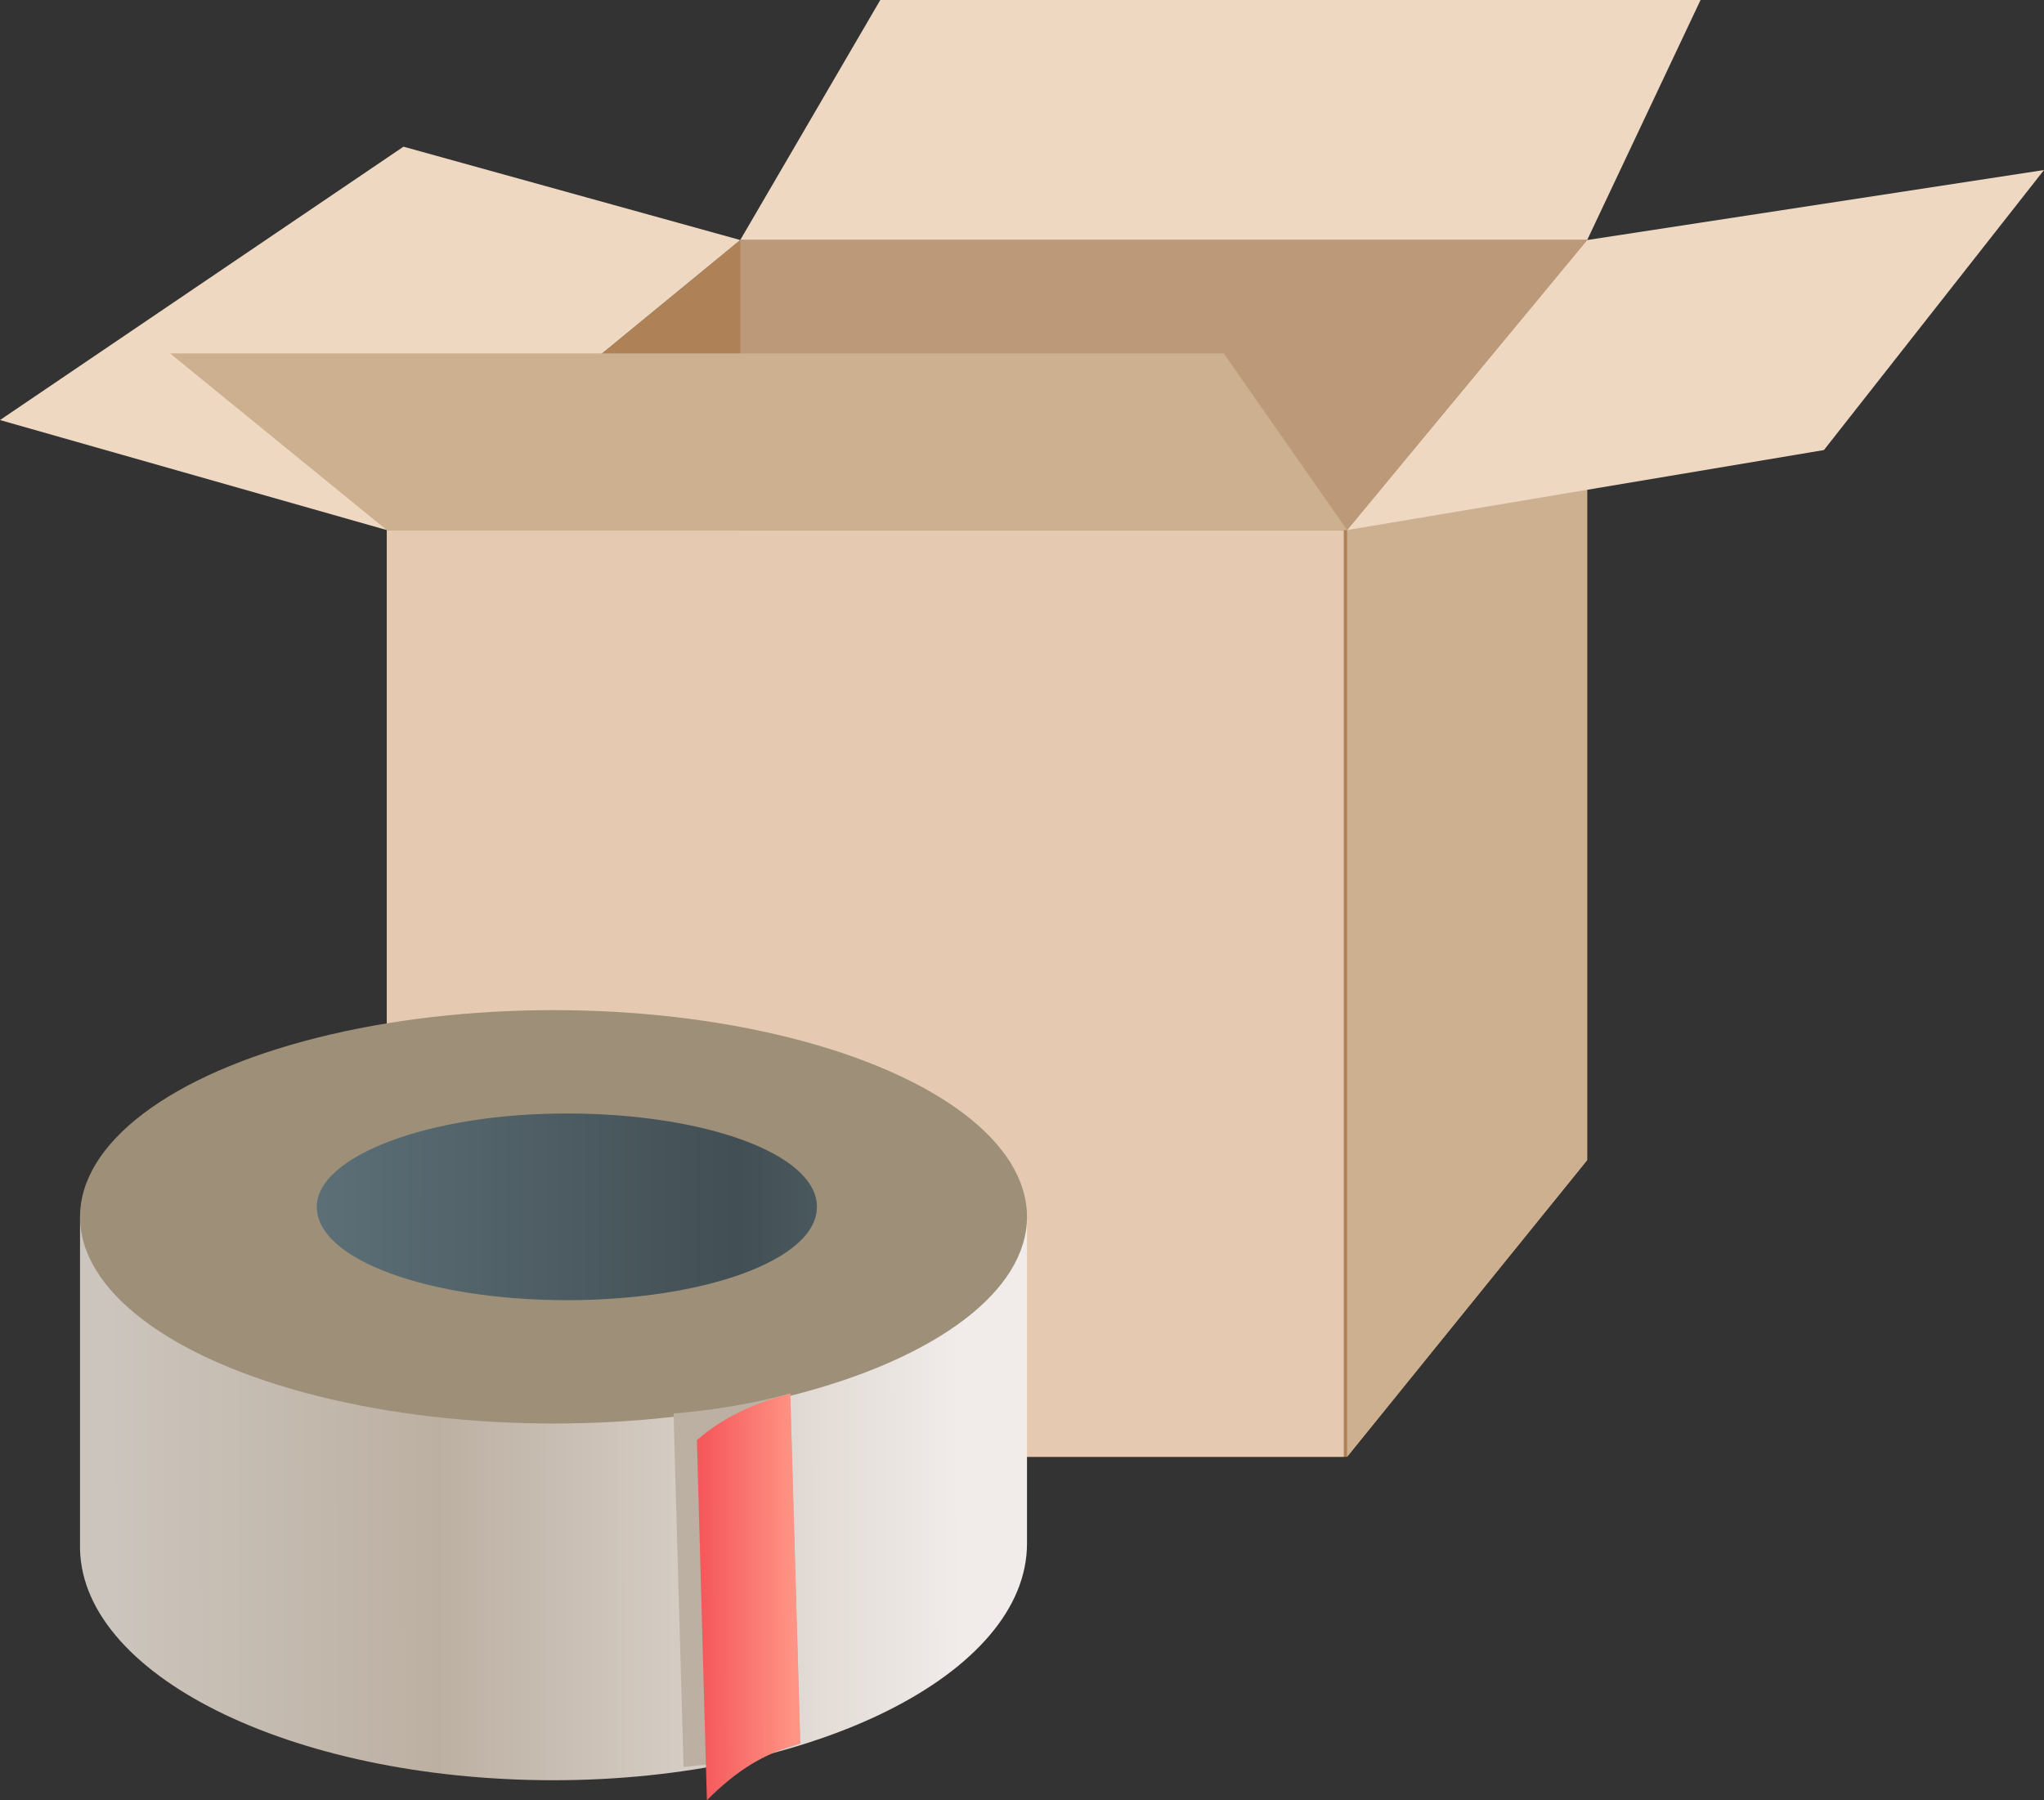 <svg version="1.1" id="Layer_1" xmlns="http://www.w3.org/2000/svg" x="0" y="0" viewBox="0 0 61.3 54" xml:space="preserve"><rect x="0" y="0" width="61.3" height="54" fill="#333333" stroke="none"/><style>.st2{fill:#ccb08f}.st3{fill:#eed8c1}</style><switch><g><path fill="#ae8156" d="M47.6 34.8l-7.2 8.9H11.6V15.9l10.6-8.7h25.4v17.4z"/><path fill="#e5cab1" d="M11.6 15.9h28.7v27.8H11.6z"/><path class="st2" d="M47.6 7.2l-7.2 8.7v27.8l7.2-8.9z"/><path class="st3" d="M22.2 7.2L12.1 4.4 0 12.6l11.6 3.3zM47.6 7.2l-7.2 8.7 14.3-2.4 6.6-8.4zM22.2 7.2L26.4 0H51l-3.4 7.2z"/><path fill="#bc9a79" d="M22.2 7.2v8.7h18.2l7.2-8.7z"/><path class="st2" d="M11.6 15.9l-6.5-5.3h31.6l3.7 5.3z"/><g><linearGradient id="SVGID_1_" gradientUnits="userSpaceOnUse" x1="-7514.881" y1="-5187.737" x2="-7509.003" y2="-5162.861" gradientTransform="scale(-1) rotate(-76.761 -525.238 -7342.163)"><stop offset="0" stop-color="#f1ecea"/><stop offset=".613" stop-color="#bcb0a2"/><stop offset="1" stop-color="#ccc5bd"/></linearGradient><path d="M16.6 53.4c7.8 0 14.2-3.2 14.2-7.1v-9.8H2.4v9.8c-.1 3.9 6.3 7.1 14.2 7.1z" fill="url(#SVGID_1_)"/><ellipse cx="16.6" cy="36.5" rx="14.2" ry="6.2" fill="#9e8f78"/><linearGradient id="SVGID_2_" gradientUnits="userSpaceOnUse" x1="-7518.873" y1="-5166.511" x2="-7523.695" y2="-5187.185" gradientTransform="scale(-1) rotate(-76.761 -525.238 -7342.163)"><stop offset="0" stop-color="#5d7078"/><stop offset=".613" stop-color="#424f54"/><stop offset="1" stop-color="#5d7078"/></linearGradient><path d="M17 39c-4.1 0-7.5-1.2-7.5-2.8 0-1.5 3.3-2.8 7.5-2.8 4.1 0 7.5 1.2 7.5 2.8S21.1 39 17 39z" fill="url(#SVGID_2_)"/><path d="M24 52.3l-.3-10.5c-1.1.3-2.3.5-3.5.6l.3 10.6c1.2-.1 2.4-.3 3.5-.7z" fill="#bcb0a2"/><linearGradient id="SVGID_3_" gradientUnits="userSpaceOnUse" x1="-7510.783" y1="-5183.568" x2="-7510.159" y2="-5180.928" gradientTransform="scale(-1) rotate(-76.761 -525.238 -7342.163)"><stop offset="0" stop-color="#ff9485"/><stop offset="1" stop-color="#f5595b"/></linearGradient><path d="M24 52.3l-.3-10.5c-1.1.3-2 .7-2.8 1.4l.3 10.8c.9-.9 1.7-1.4 2.8-1.7z" fill="url(#SVGID_3_)"/></g></g></switch></svg>